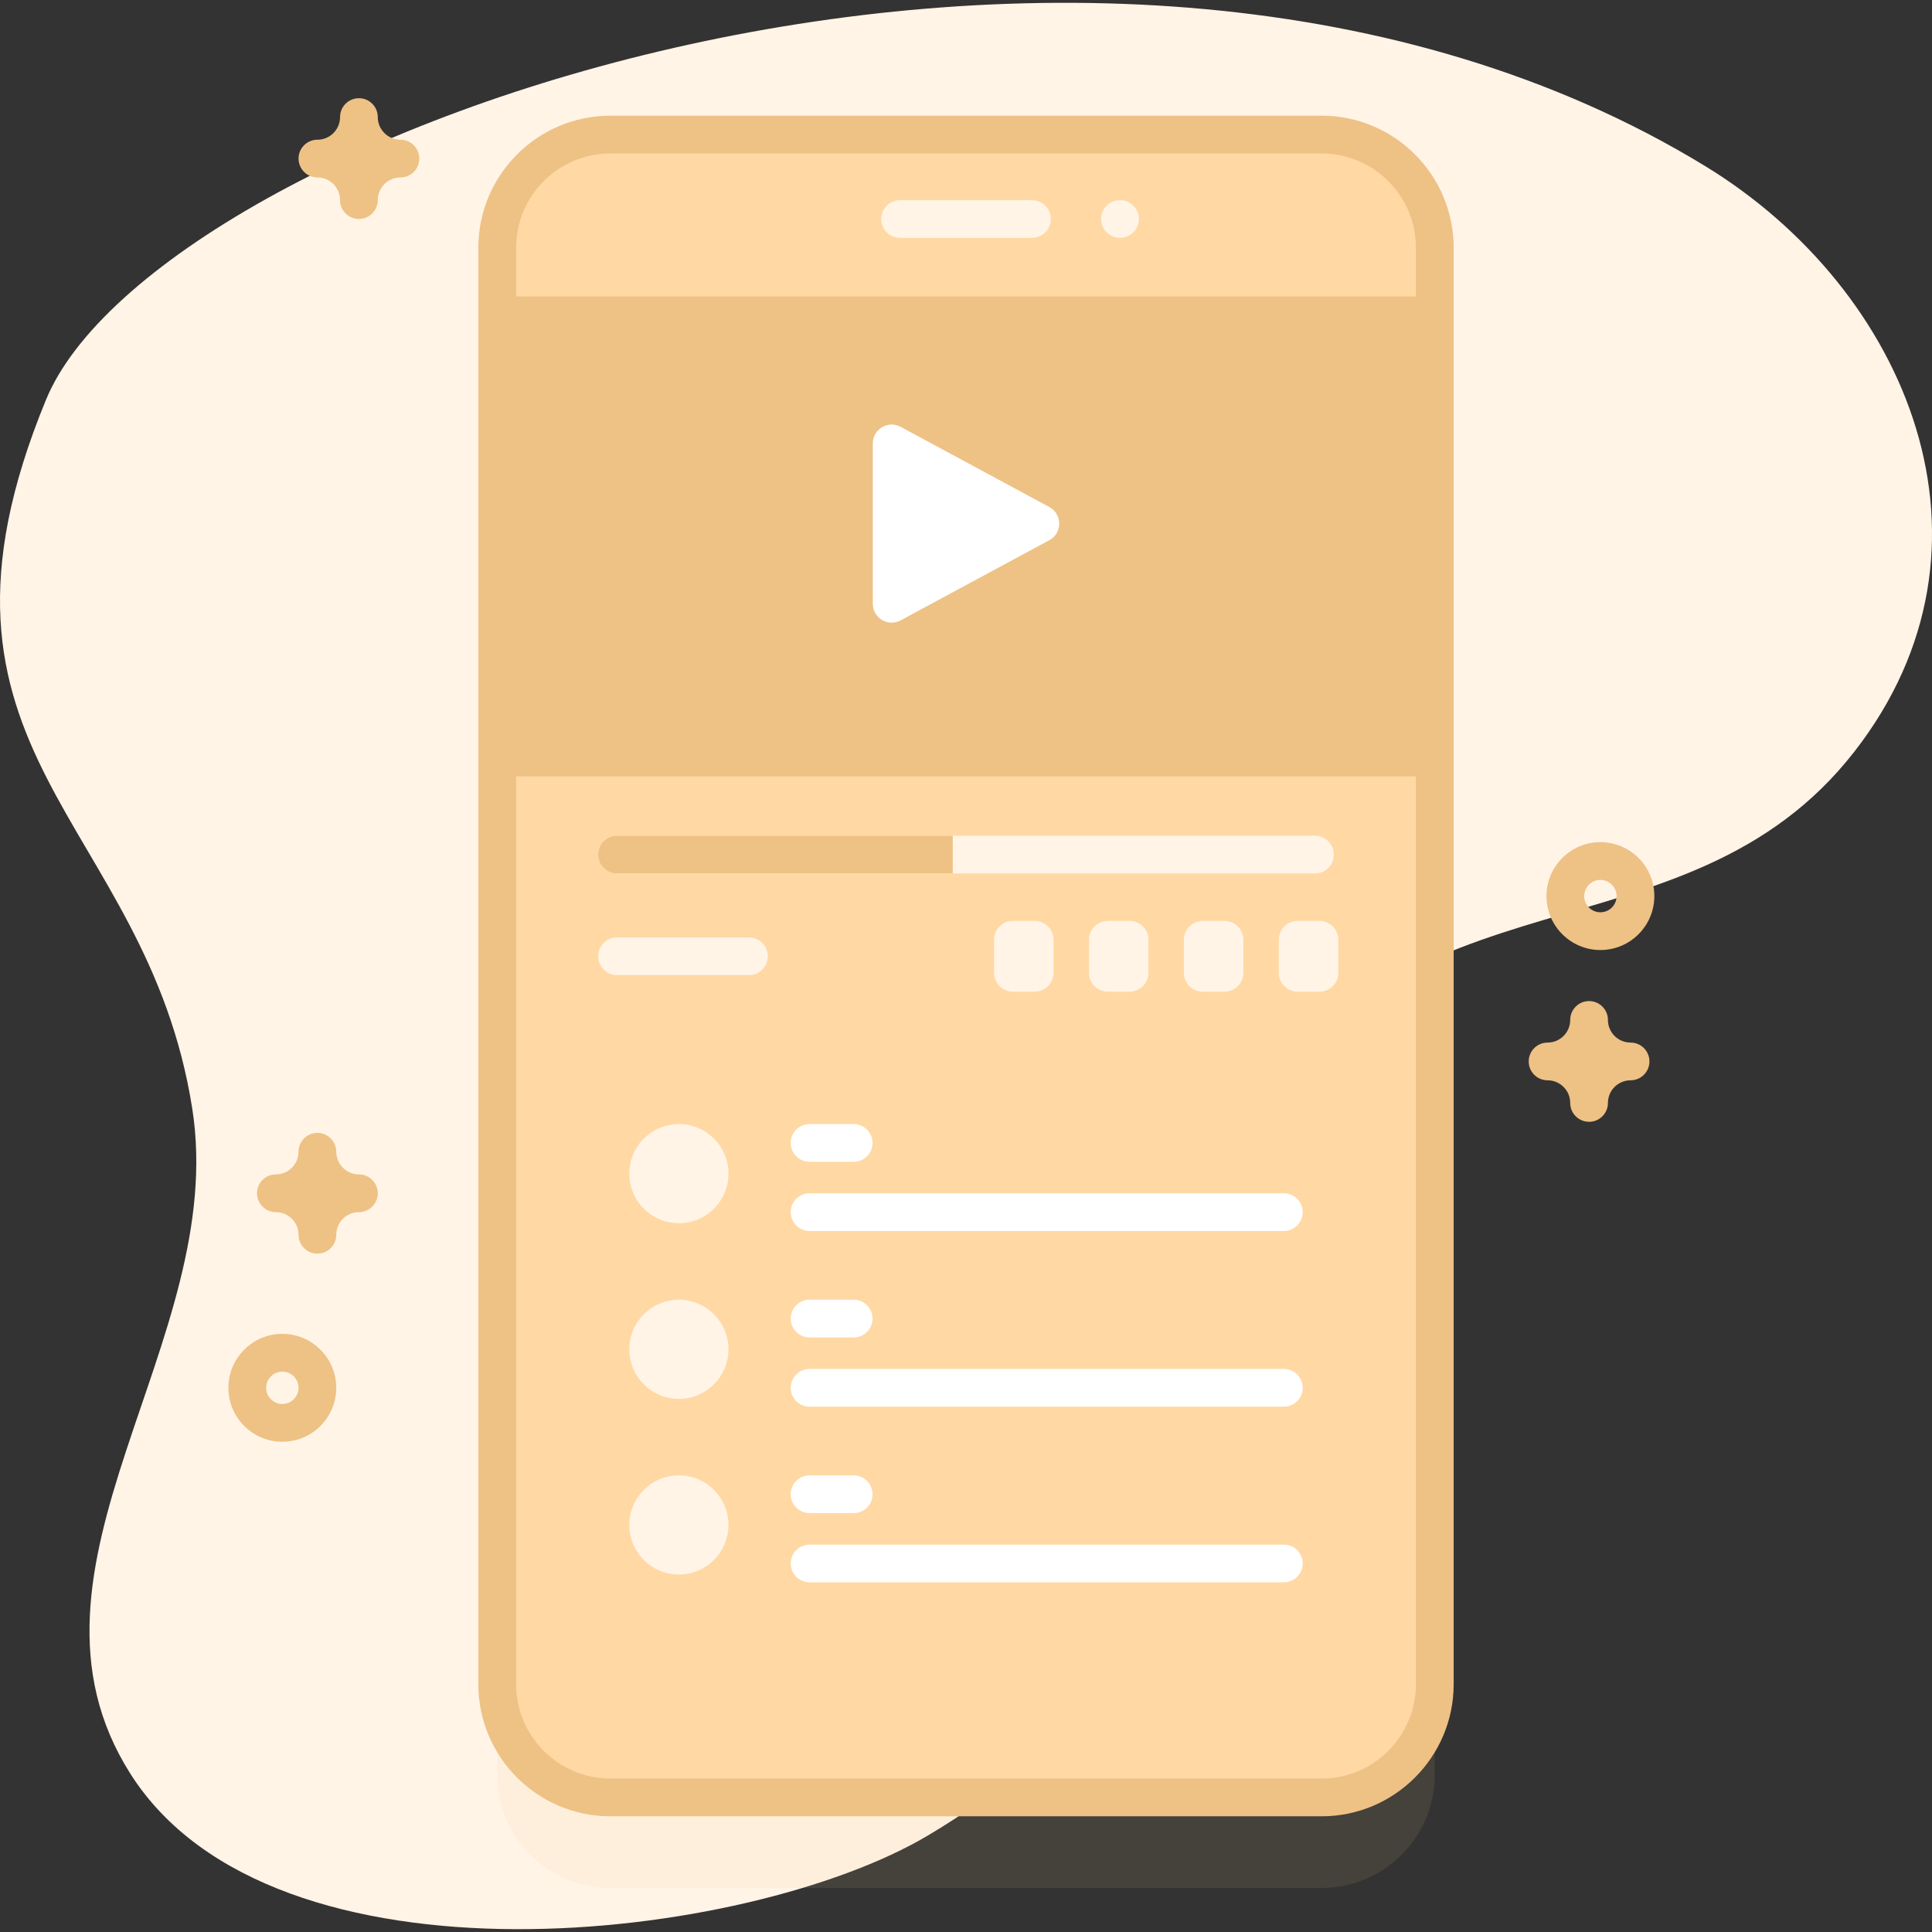 <svg height="110" viewBox="0 0 110 110" width="110" xmlns="http://www.w3.org/2000/svg"><rect x="0" y="0" width="110" height="110" fill="#333333" stroke="none"/><g fill="none"><path d="m97.066 9.445c-34.494-21.027-88.196-1.85-94.444 13.309-8.359 20.28 5.71 23.746 8.324 40.364 2.097 13.333-10.996 26.102-3.522 37.873 8.139 12.818 35.119 9.599 45.375 3.534 18.772-11.104 9.305-24.065 18.194-40.24 8.466-15.406 24.974-9.158 34.581-21.482 9.131-11.713 3.074-26.297-8.507-33.357z" fill="#fff4e6"/><g transform="translate(12.89 5.586)"><g transform="translate(14.18 .86)"><path d="m48.175 101.049h-40.49c-3.56 0-6.445-2.886-6.445-6.445v-81.786c0-3.56 2.886-6.445 6.445-6.445h40.49c3.56 0 6.445 2.886 6.445 6.445v81.786c0 3.56-2.886 6.445-6.445 6.445z" fill="#eec185" opacity=".1"/><g fill="#ffd8a4"><path d="m48.175 95.893h-40.49c-3.56 0-6.445-2.886-6.445-6.445v-81.786c0-3.56 2.886-6.445 6.445-6.445h40.49c3.56 0 6.445 2.886 6.445 6.445v81.786c0 3.56-2.886 6.445-6.445 6.445z"/><path d="m1.24 10.435h53.38v76.239h-53.38z"/><path d="m1.24 10.435h53.38v42.969h-53.38z"/></g><path d="m1.24 10.435h53.38v27.32h-53.38z" fill="#eec185"/><path d="m48.175 96.967h-40.49c-4.146 0-7.52-3.373-7.52-7.52v-81.786c0-4.146 3.373-7.52 7.52-7.52h40.491c4.146 0 7.52 3.373 7.52 7.52v81.786c0 4.146-3.373 7.52-7.52 7.52zm-40.49-94.677c-2.962 0-5.371 2.409-5.371 5.371v81.786c0 2.962 2.409 5.371 5.371 5.371h40.491c2.962 0 5.371-2.409 5.371-5.371v-81.786c0-2.962-2.409-5.371-5.371-5.371z" fill="#eec185"/><path d="m31.686 7.097h-7.512c-.593 0-1.074-.481-1.074-1.074 0-.593.481-1.074 1.074-1.074h7.512c.593 0 1.074.481 1.074 1.074 0 .593-.481 1.074-1.074 1.074z" fill="#fff4e6"/><circle cx="36.698" cy="6.022" fill="#fff4e6" r="1.075"/><path d="m22.623 18.801v9.129c0 .813.868 1.331 1.584.946l8.466-4.565c.753-.406.753-1.485 0-1.891l-8.466-4.565c-.716-.386-1.584.133-1.584.946z" fill="#fff"/><g transform="translate(6.875 41.035)"><path d="m40.924 2.25h-39.739c-.593 0-1.074-.481-1.074-1.074s.481-1.074 1.074-1.074h39.739c.593 0 1.074.481 1.074 1.074s-.481 1.074-1.074 1.074zm-32.227 5.789h-7.512c-.593 0-1.074-.481-1.074-1.074 0-.593.481-1.074 1.074-1.074h7.512c.593 0 1.074.481 1.074 1.074 0 .593-.481 1.074-1.074 1.074z" fill="#fff4e6"/><path d="m20.3.101h-19.115c-.593 0-1.074.481-1.074 1.074s.481 1.074 1.074 1.074h19.115z" fill="#eec185"/></g><path d="m2.407 4.04h-1.24c-.593 0-1.074-.481-1.074-1.074v-1.884c0-.593.481-1.074 1.074-1.074h1.24c.593 0 1.074.481 1.074 1.074v1.884c0 .593-.481 1.074-1.074 1.074zm5.404 0h-1.24c-.593 0-1.074-.481-1.074-1.074v-1.884c0-.593.481-1.074 1.074-1.074h1.24c.593 0 1.074.481 1.074 1.074v1.884c0 .593-.481 1.074-1.074 1.074zm5.404 0h-1.24c-.593 0-1.074-.481-1.074-1.074v-1.884c0-.593.481-1.074 1.074-1.074h1.24c.593 0 1.074.481 1.074 1.074v1.884c0 .593-.481 1.074-1.074 1.074zm5.404 0h-1.24c-.593 0-1.074-.481-1.074-1.074v-1.884c0-.593.481-1.074 1.074-1.074h1.24c.593 0 1.074.481 1.074 1.074v1.884c0 .593-.481 1.074-1.074 1.074z" fill="#fff4e6" transform="translate(29.434 45.977)"/><path d="m28.194 4.132h-27.002c-.593 0-1.074.481-1.074 1.074s.481 1.074 1.074 1.074h27.002c.593 0 1.074-.481 1.074-1.074s-.481-1.074-1.074-1.074zm-24.492-3.941h-2.51c-.593 0-1.074.481-1.074 1.074 0 .593.481 1.074 1.074 1.074h2.51c.593 0 1.074-.481 1.074-1.074 0-.593-.481-1.074-1.074-1.074z" fill="#fff" transform="translate(17.832 57.363)"/><circle cx="11.582" cy="60.376" fill="#fff4e6" r="2.823"/><path d="m28.194 4.035h-27.002c-.593 0-1.074.481-1.074 1.074 0 .593.481 1.074 1.074 1.074h27.002c.593 0 1.074-.481 1.074-1.074 0-.593-.481-1.074-1.074-1.074zm-24.492-3.941h-2.51c-.593 0-1.074.481-1.074 1.074 0 .593.481 1.074 1.074 1.074h2.51c.593 0 1.074-.481 1.074-1.074 0-.593-.481-1.074-1.074-1.074z" fill="#fff" transform="translate(17.832 67.461)"/><circle cx="11.582" cy="70.378" fill="#fff4e6" r="2.823"/><path d="m28.194 4.154h-27.002c-.593 0-1.074.481-1.074 1.074 0 .593.481 1.074 1.074 1.074h27.002c.593 0 1.074-.481 1.074-1.074 0-.593-.481-1.074-1.074-1.074zm-24.492-3.941h-2.51c-.593 0-1.074.481-1.074 1.074s.481 1.074 1.074 1.074h2.51c.593 0 1.074-.481 1.074-1.074s-.481-1.074-1.074-1.074z" fill="#fff" transform="translate(17.832 77.343)"/><circle cx="11.582" cy="80.378" fill="#fff4e6" r="2.823"/></g><path d="m3.185 70.359c1.693 0 3.07 1.377 3.07 3.071s-1.377 3.071-3.07 3.071c-1.693 0-3.071-1.377-3.071-3.071s1.377-3.071 3.071-3.071zm0 2.149c-.508 0-.922.414-.922.922 0 .509.414.922.922.922s.922-.414.922-.922c0-.509-.414-.922-.922-.922zm1.996-13.591c.593 0 1.074.481 1.074 1.074 0 .711.578 1.289 1.289 1.289.593 0 1.074.481 1.074 1.074 0 .593-.481 1.074-1.074 1.074-.711 0-1.289.578-1.289 1.289 0 .593-.481 1.074-1.074 1.074s-1.074-.481-1.074-1.074c0-.711-.578-1.289-1.289-1.289-.593 0-1.074-.481-1.074-1.074 0-.593.481-1.074 1.074-1.074.711 0 1.289-.578 1.289-1.289 0-.593.481-1.074 1.074-1.074zm72.404-7.506c.593 0 1.074.481 1.074 1.074 0 .711.578 1.289 1.289 1.289.593 0 1.074.481 1.074 1.074s-.481 1.074-1.074 1.074c-.711 0-1.289.578-1.289 1.289 0 .593-.481 1.074-1.074 1.074-.593 0-1.074-.481-1.074-1.074 0-.711-.578-1.289-1.289-1.289-.593 0-1.074-.481-1.074-1.074s.481-1.074 1.074-1.074c.711 0 1.289-.578 1.289-1.289 0-.593.481-1.074 1.074-1.074zm.645-9.048c1.693 0 3.071 1.377 3.071 3.071s-1.377 3.071-3.071 3.071c-1.693 0-3.07-1.377-3.07-3.071s1.377-3.071 3.07-3.071zm0 2.149c-.508 0-.922.414-.922.922 0 .509.414.922.922.922s.922-.414.922-.922c0-.509-.414-.922-.922-.922zm-70.685-44.506c.593 0 1.074.481 1.074 1.074 0 .711.578 1.289 1.289 1.289.593 0 1.074.481 1.074 1.074 0 .593-.481 1.074-1.074 1.074-.711 0-1.289.578-1.289 1.289 0 .593-.481 1.074-1.074 1.074s-1.074-.481-1.074-1.074c0-.711-.578-1.289-1.289-1.289-.593 0-1.074-.481-1.074-1.074 0-.593.481-1.074 1.074-1.074.711 0 1.289-.578 1.289-1.289 0-.593.481-1.074 1.074-1.074z" fill="#eec185"/></g></g></svg>